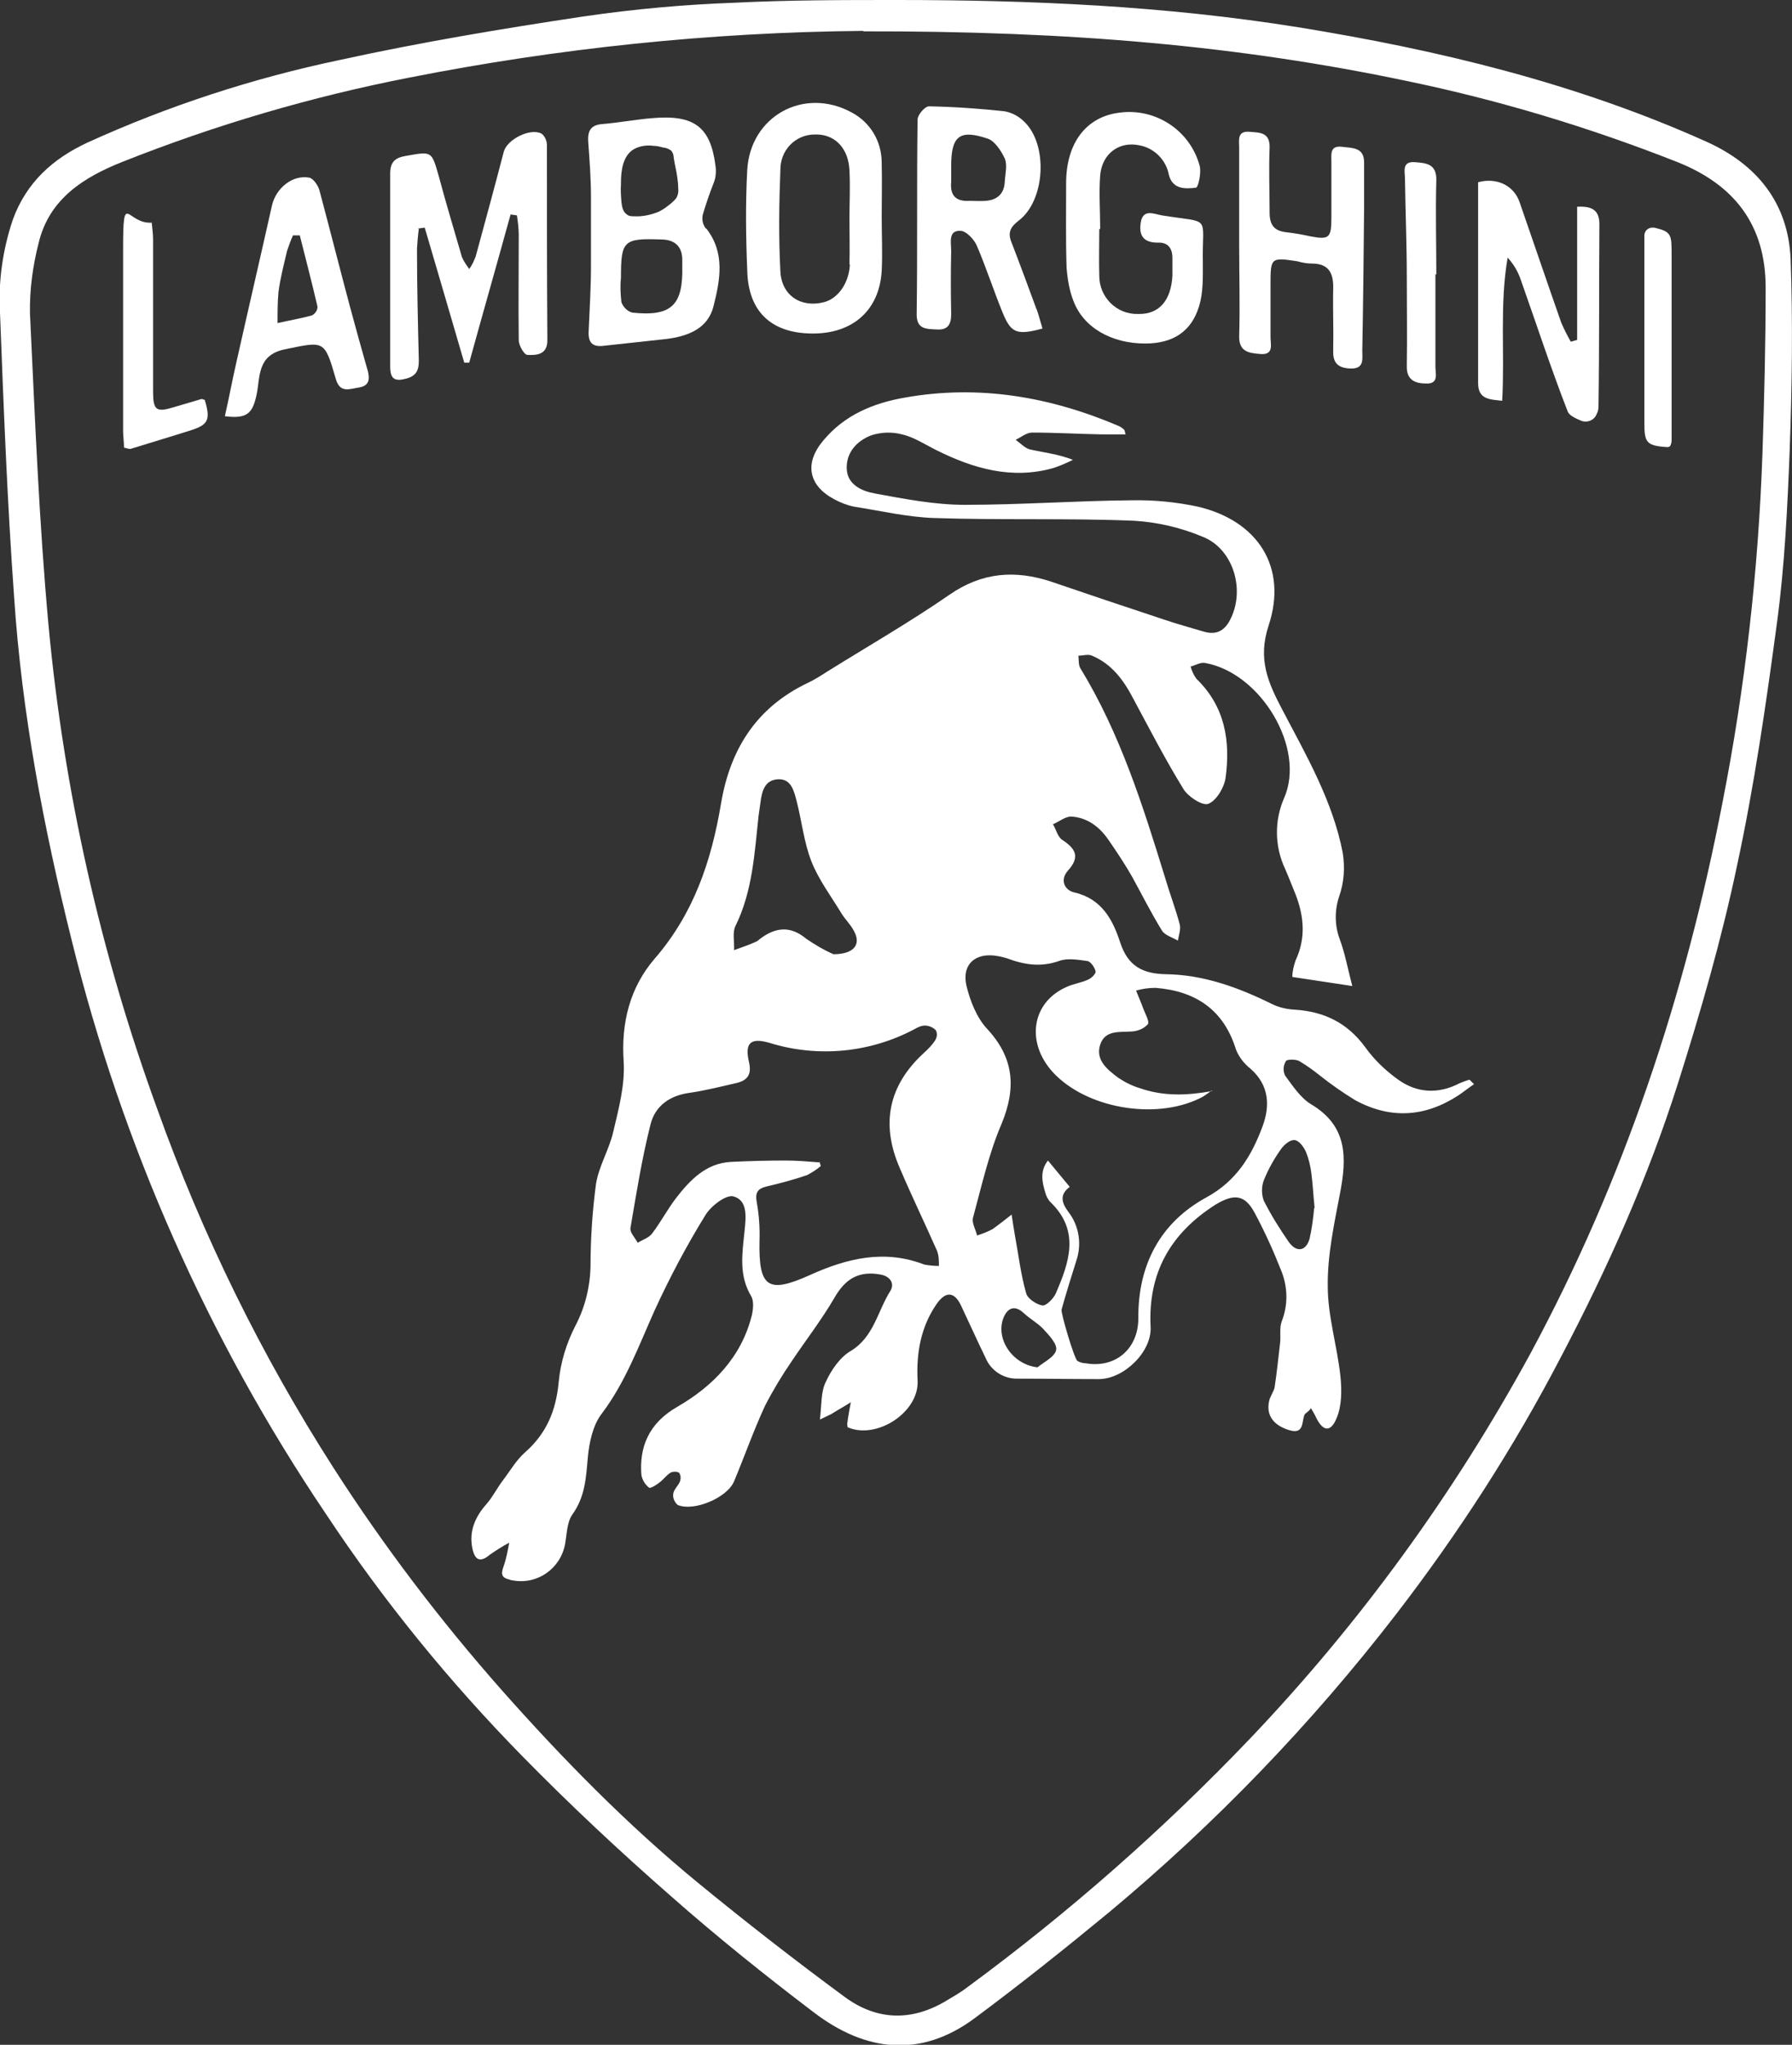 <?xml version="1.0" encoding="UTF-8"?>
<svg id="Layer_1" xmlns="http://www.w3.org/2000/svg" version="1.1" viewBox="0 0 394.5 450">
  <rect x="0" y="0" width="394.5" height="450" fill="#333333" stroke="none"/>
  <!-- Generator: Adobe Illustrator 29.6.1, SVG Export Plug-In . SVG Version: 2.1.1 Build 9)  -->
  <defs>
    <style>
      .st0 {
        fill: #fff;
      }
    </style>
  </defs>
  <path class="st0" d="M197.5,0C227.1,0,256.5,1.3,285.8,6c30.9,5,61.2,12.3,89.9,25.2,11.1,5,18,13.5,18.5,25.9.5,13.9.3,27.8-.2,41.8-.5,12.7-1.1,25.5-2.8,38.1-2.4,17.9-5,35.9-8.8,53.5-3.4,16.2-8,32.1-13,47.9-6.6,20.8-15.5,40.7-25.7,60.1-10.4,20-22.6,38.9-36.4,56.8-18.6,24.1-39.7,46-63.1,65.5-9.7,8-19.6,15.9-29.7,23.4-11.9,8.8-24,7.3-35.3-1.3-10.8-8.2-21.4-16.7-31.6-25.7-11.2-9.8-22.1-20-32.5-30.6-16.1-16.4-30.7-34.3-43.4-53.5-25.9-38.4-44.8-81.1-55.9-126.1-6.2-24.9-11-50-12.7-75.7C1.6,110.5.8,89.7,0,68.8c-.4-6.9.6-13.8,2.8-20.4,3-8.3,8.9-13.5,16.4-17,17.8-8.1,36.5-14.2,55.6-18.2,17.8-3.9,35.8-6.9,53.8-9.6,11-1.6,22-2.6,33.1-3C173.6,0,185.5,0,197.5,0ZM190,6.8c-33.6.3-67.1,3.8-100,10.3-21.5,4.2-42.6,10.4-63,18.5-8.6,3.4-16.2,8.2-18.5,17.9-1.3,5.1-2,10.3-1.9,15.5,1.1,23,2,46,4.1,68.8,3.4,36.3,11.4,71.9,23.9,106.2,9.9,27.7,22.9,54.2,38.8,79,11.1,17.3,23.5,33.6,37.1,49,13.4,15.1,27.5,29.5,43.1,42.3,10.6,8.7,21.4,17.1,32.4,25.2,7.1,5.2,14.8,5.4,22.5.7,1.5-.9,3.1-1.8,4.5-2.9,22.3-16.4,43.1-34.7,62.2-54.7,24.2-25.4,44.9-53.9,61.7-84.7,20.6-38.2,34.1-78.8,42.3-121.3,5-25.4,7.9-51.1,8.8-76.9.4-12.1.7-24.3.7-36.4,0-13.8-6.9-22.7-19.6-27.7-19.3-7.6-39.2-13.6-59.5-17.8-36.7-7.7-73.8-11-119.5-10.9h0Z"/>
  <path class="st0" d="M288.3,310.3c-.6.6-1,.8-1.1,1-.7,1.6,0,4.5-3.5,3.4s-5-3.4-4.3-6.4c.2-1,1-2,1.2-3,.5-3.2.8-6.4,1.2-9.7.2-1.6-.2-3.4.4-4.9,1.4-3.6,1.3-7.6-.2-11.2-1.7-4.3-3.6-8.5-5.8-12.6-2.2-4.1-4.6-4.2-8.6-1.8-9.9,6.3-14.9,15-14.3,26.9.3,5.5-5.9,11.5-11.4,11.5-6,0-11.9-.1-17.8-.1-3.1.1-5.9-1.7-7.1-4.5-1.8-3.7-3.5-7.5-5.3-11.3-1.5-3.4-3.5-3.6-5.6-.5-3.4,5-4.4,10.7-4.1,16.7.4,6.9-8.9,13.1-15.4,10.3,0-.2-.1-.5-.1-.7.2-1.6.5-3.2.8-4.8-1.4.9-2.9,1.7-4.3,2.6-.4.2-.8.4-2.5,1.2.4-3.4.2-6.1,1.3-8.3,1.2-2.6,3.1-5.4,5.5-6.8,5.1-3.1,5.9-8.8,8.7-13.2,1-1.6,0-3.2-2.1-3.6-4.8-.9-7.8.9-10.2,5.1-2.8,4.8-6.2,9.2-9.3,13.8-2.2,3.2-4.2,6.5-6,10-2.5,5.4-4.5,11.1-6.8,16.6-1.5,3.6-8.8,6.7-12.4,5.2-.7-.6-1.1-1.5-1-2.4.1-1,1.1-1.8,1.5-2.8.2-.6.2-1.3-.2-1.9-.6-.3-1.3-.3-1.9,0-.8.5-1.4,1.3-2.1,1.9s-2.2,1.6-2.6,1.4c-.9-.7-1.5-1.7-1.7-2.8-.5-6.1,1.6-11.4,7.9-15,7.8-4.5,14.1-10.9,16.4-20.1.3-1.3.5-3.1-.1-4.2-2.8-4.6-2-9.4-1.5-14.3.3-3,.8-6.8-2.4-7.7-1.6-.5-5,2.1-6.2,4.1-4.2,6.8-7.9,13.8-11.2,21-3.5,7.8-6.4,15.8-11.7,22.8-1.9,2.5-2.7,6.3-3,9.6-.4,4.5-.6,8.6-3.4,12.5-1.2,1.7-1.2,4.3-1.6,6.5-1,5.4-6.1,9-11.5,8-.3,0-.5-.1-.8-.2-2.2-.5-1.6-1.8-1.1-3.3s.8-3.2,1.1-4.8c-1.5.8-2.9,1.7-4.2,2.6-2,1.7-3.3,1.5-3.9-1.3-.8-3.8.6-7,3.1-9.8,1.4-1.6,2.3-3.5,3.6-5.2,1.6-2.1,2.9-4.4,4.8-6.1,4.8-4.2,6.9-9.2,7.5-15.6.4-4.3,1.7-8.5,3.7-12.4,2.1-4,3.2-8.5,3.3-13,0-6,.4-12.1,1.2-18.1.6-3.9,2.9-7.6,3.8-11.5,1.2-5.1,2.6-10.3,2.3-15.4-.6-8.7,1.4-16.4,6.8-22.7,8.6-9.9,12.5-21.5,14.6-34,2-12.1,7.8-21.3,19.1-26.7,1.5-.7,2.9-1.6,4.3-2.5,9-5.6,18.2-10.9,26.9-16.9,7.2-5,14.5-5.5,22.4-2.9,8.2,2.8,16.5,5.6,24.7,8.3,2.9,1,5.9,1.8,8.9,2.7s4.8-.4,6-3c3.1-6.5.4-15.3-6.3-17.9-4.8-2-9.9-3.2-15.1-3.5-14.6-.6-29.3-.1-44-.6-5.9-.2-11.8-1.6-17.6-2.5-1.5-.3-3-.9-4.3-1.6-5.7-3-6.7-7.9-2.5-12.9,4.7-5.7,11.1-8.3,18-9.5,16.3-2.9,32-.2,47.2,6.3.4.2.8.5,1.1.8.1.1.1.4.3,1h-5.2c-5.1-.1-10.2-.4-15.4-.4-1.2,0-2.4,1-3.6,1.6,1,.7,2,1.8,3.1,2.1,3.1.7,6.2,1,9.5,2.3-1.4.7-2.8,1.3-4.3,1.8-9.2,2.6-17.7.1-25.9-4-2.4-1.2-4.8-2.8-7.4-3.4-2.3-.6-4.6-.5-6.8.2-3.1,1.2-5.5,3.7-5.4,7.3.1,3.6,3.4,5,6.2,5.5,6.5,1.2,13.2,2.5,19.8,2.5,12.3,0,24.5-.9,36.8-1,4.9-.1,9.8.4,14.5,1.4,13.2,3.1,19.8,13.3,15.6,26.1-2.5,7.5-.1,12.7,3,18.6,5.3,10.1,11.1,20.1,13.3,31.5.5,3.2.3,6.5-.8,9.6-1,3-1,6.3.1,9.3,1.2,3.2,1.8,6.6,2.8,10.4l-13.2-2c0-1.2.3-2.4.7-3.6,2.3-4.9,1.9-9.7,0-14.6-.8-1.9-1.5-3.8-2.3-5.6-2.3-4.9-2.4-10.6-.2-15.6,4.8-10.9-5.1-27.5-17.4-29.7-1-.2-2.1.5-3.2.8.3,1,.7,1.9,1.3,2.7,6.3,6.1,7.5,13.7,6.4,21.8-.3,2.1-2,5-3.8,5.7-1.3.5-4.5-1.6-5.5-3.3-4-6.5-7.5-13.3-11.1-20-2.1-4-4.7-7.5-9-9.3-.8-.4-2,0-3,0,.1.9,0,2,.4,2.7,8.8,14.4,13.8,30.3,18.7,46.2,1,3.4,2.3,6.8,3.2,10.2.3,1.1-.2,2.4-.4,3.6-1.2-.7-2.9-1.2-3.5-2.2-2.4-3.9-4.4-7.9-6.6-11.9-1.6-2.8-3.4-5.5-5.2-8.1-2-2.9-4.7-4.9-8.2-5.1-1.3,0-2.6,1.1-4,1.7.7,1.1,1,2.7,2,3.4,2.9,1.9,4.1,3.7,1.3,6.8-1.8,2-.8,4.3,1.4,4.8,6.1,1.4,8.5,6.1,10.1,11,1.7,5.2,4.9,6.9,10.1,7,8.2.1,15.9,2.9,23.2,6.5,1.6.8,3.3,1.2,5.1,1.3,6.5.4,11.6,2.9,15.5,8.2,2,2.8,4.5,5.2,7.3,7.2,4.2,3,8.9,3.2,13.5.8.7-.3,1.5-.6,2.2-.8l1,1c-1.2.8-2.3,1.7-3.5,2.5-7.4,4.8-15,5.2-22.7,1-2.6-1.6-5.2-3.4-7.6-5.3-1.5-1.2-3-2.3-4.7-3.3-.8-.4-2.6-.4-2.9,0-.6,1-.7,2.1-.2,3.2,1.7,2.3,3.4,4.9,5.7,6.3,8.1,4.8,7.9,11.8,6.4,19.6-1.3,6.8-2.8,13.7-2.7,20.5,0,6.6,2.1,13.2,2.8,19.9.3,3,.3,6.5-.9,9.2-1.3,3.1-3,2.8-4.5-.3-.2-.5-.6-1.1-1.1-2ZM266.7,240c-.6.5-1.2.9-1.8,1.3-9.5,5.2-24.6,3-32.4-4.6-6.8-6.6-5.7-16,2.3-19.5,1.5-.7,3.2-.9,4.7-1.6.8-.3,1.8-1.4,1.7-1.8-.2-.9-1.1-2.2-1.8-2.3-2.1-.3-4.5-.7-6.3,0-4,1.4-7.7.8-11.4-.6-.7-.2-1.4-.4-2.1-.5-4.9-.9-8,1.9-6.8,6.7.8,3.2,2.2,6.8,4.4,9.2,6,6.4,6.6,13,3.3,21-2.8,6.5-4.4,13.7-6.3,20.7-.3,1.1.6,2.6.9,3.9,1.2-.4,2.3-.8,3.4-1.4,1.4-1,2.8-2.1,4.2-3.2.3,2,.5,3.2.7,4.4.8,4.3,1.3,8.7,2.5,12.9.3,1.2,2.3,2.5,3.6,2.7.8.1,2.4-1.5,2.9-2.6,3-6.9,5.4-13.8-1.1-20.1-.6-.6-1-1.4-1.2-2.2-.7-2.3-1.2-4.7.6-7l4.8,5.8c-2.3,1.7-1.8,3.5-.3,5.5,2.4,3.1,3,7.2,1.7,10.9-1.1,3.5-2.2,7-3.2,10.6-.2.7,2.8,10.9,3.5,11.3.5.3,1.1.5,1.7.5,6.6,1.2,11.7-3.1,11.7-9.9-.1-11.8,4.9-21.1,15-26.6,6.6-3.6,9.9-9.1,12.3-15.5,1.7-4.5,1.6-9.1-2.6-12.8-1.4-1.1-2.5-2.5-3.2-4.2-2.7-8.8-8.9-12.9-17.7-13.6-1.5,0-2.9.2-4.3.6.5,1.3,1.1,2.6,1.6,4,.4,1.1,1.4,2.8,1,3.4-.9,1-2.2,1.5-3.5,1.6-2.7.2-5.9-.4-7,2.9-1.1,3.4,1.6,5.5,4,7.3,1.5,1,3.1,1.8,4.8,2.3,5.2,1.8,10.4,1.6,15.9.6ZM180.4,255.7l.3.9c-.9.8-1.9,1.4-3,2-2.9,1-5.9,1.8-8.9,2.5-2,.5-2.6,1.3-2.2,3.5.5,2.8.7,5.6.6,8.5-.2,10.2,1.8,11.7,11.1,7.5,8.2-3.7,16.4-5.7,25.2-2.3,1.1.2,2.1.3,3.2.3,0-1.1,0-2.2-.4-3.3-2.7-6.1-5.6-12.1-8.2-18.2-4.2-9.6-2.6-18.1,5.2-25.3,1-.9,1.9-1.8,2.6-2.9.4-.7.5-1.5.1-2.2-.6-.6-1.5-1-2.4-1-.8,0-1.6.4-2.3.8-9.8,5.2-21.3,6.3-31.9,3-4.2-1.2-5.5,0-4.5,4.3.6,2.6-.3,3.9-2.6,4.5-3.5.8-7,1.7-10.5,2.2-4.4.6-7.6,2.9-8.6,7-1.9,7.5-3.1,15.1-4.4,22.7-.2,1,1,2.2,1.6,3.3,1.1-.7,2.5-1.1,3.2-2.1,1.9-2.5,3.3-5.2,5.2-7.7,3.1-4,6.6-7.7,12.1-8,4-.2,8.1-.3,12.1-.3,2.4,0,4.8.2,7.3.4h0ZM183.4,210c4.7,0,6.2-2.2,4.6-5.1-.7-1.4-1.9-2.5-2.7-3.8-2.3-3.8-5.1-7.5-6.7-11.6s-2.1-8.8-3.2-13.1c-.6-2.3-1.2-5.1-4.2-4.9-2.9.2-3.5,2.7-3.8,5.2-.1.9-.3,1.9-.4,2.8-.9,8.2-1.3,16.6-5.1,24.3-.7,1.4-.2,3.5-.3,5.3,1.6-.6,3.2-1.1,4.7-1.8.3-.1.6-.3.9-.6,3.4-2.6,6.7-3.1,10.3-.1,1.9,1.3,3.9,2.5,6,3.4ZM289.4,265.8c-.3-3-.4-5.2-.7-7.5-.2-1.7-.6-3.3-1.2-4.8-.5-1.1-1.5-2.5-2.5-2.6s-2.3,1-3,2c-1.5,2.1-2.8,4.4-3.8,6.9-.5,1.4-.5,3,0,4.4,1.6,3.2,3.5,6.2,5.5,9.1,1.7,2.4,3.8,2.1,4.6-.7.5-2.2.8-4.5,1-6.7h0ZM228.4,300.9c1.5-1.2,3.8-2.3,4.1-3.8.3-1.3-1.6-3.3-2.8-4.6s-2.9-2.2-4.3-3.5c-1.8-1.7-3.4-1.4-4.4.8-2,4.6,1.7,10.4,7.3,11.1h0Z"/>
  <path class="st0" d="M92.2,50.4c-.2,1.4-.3,2.8-.4,4.3,0,8.2.2,16.4.4,24.7,0,2-.5,3.3-2.7,3.9-2.5.7-3.6.2-3.6-2.6,0-14.2,0-28.3,0-42.5,0-2.6,1.1-3.5,3.5-3.9,5.7-1,5.6-1.1,7.2,4.5,1.6,6,3.4,11.9,5.1,17.8.4.9,1,1.8,1.6,2.6.6-.8,1-1.7,1.4-2.7,2.1-7.7,4.2-15.4,6.2-23.1.7-2.7,5.8-5.3,8.3-4,.8.6,1.2,1.6,1.2,2.6,0,14.3,0,28.6.1,42.9,0,3.2-2.4,3.3-4.4,3.2-.7,0-1.9-2.1-1.9-3.2-.1-7.7,0-15.5,0-23.2,0-1.4-.2-2.9-.4-4.3l-1.4-.2c-3,10.9-6.1,21.7-9.1,32.6h-1.1c-2.9-10-5.8-19.8-8.7-29.7l-1.5.2Z"/>
  <path class="st0" d="M155.4,50.3c-.7-.9-.9-1.9-.7-3,.7-2.4,1.5-4.7,2.4-7,.5-1.2.6-2.6.4-3.9-1.1-8.5-4.7-11.2-13.9-10.4-3.7.3-7.3,1-11,1.3-2.4.2-3.3,1.3-3.1,4,.3,4,.6,8.1.6,12.2v15c0,4.8-.3,9.5-.5,14.2-.2,2.8.9,3.7,3.3,3.4,4.6-.5,9.2-1,13.8-1.5,4.8-.6,9.2-2.3,10.4-7.3,1.4-5.6,2.6-11.6-1.6-17ZM136.7,40.2c0-2.6.4-6,2.9-7.4,1.3-.7,2.8-.9,4.3-.7.7,0,1.5.2,2.2.4.6,0,1.1.3,1.6.6.4.4.6,1,.6,1.5.2,1.5.6,2.9.8,4.4.1.8.2,1.5.2,2.3.1.8,0,1.7-.5,2.4-.5.6-1.2,1.2-1.9,1.7-.6.5-1.3.9-1.9,1.2-1.7.7-3.6,1.1-5.4,1-.6,0-1.1,0-1.6-.4-.9-.6-1.1-1.8-1.2-2.8-.1-1.3-.2-2.6-.1-3.9v-.4ZM139.2,68.8c-1.1-.3-2-1.2-2.4-2.3-.2-1.8-.3-3.5-.1-5.3,0-8.2.5-8.8,8.8-8.5,2.9,0,4.7,1.4,4.7,4.5v1.4c.2,8.6-2.4,11.1-11,10.2Z"/>
  <path class="st0" d="M228.2,68.1c-1.8-4.9-3.6-9.8-5.5-14.7-.9-2.2-.3-3.4,1.5-4.8,5.9-4.4,6.6-16.7,1.3-21.8-1.2-1.2-2.7-2-4.3-2.3-5.5-.6-11.1-1-16.7-1.1-.9,0-2.5,1.9-2.5,2.9-.2,14.3,0,28.6-.2,42.9,0,3.2,2,3.2,4.3,3.3,2.5.2,3.3-1,3.3-3.4-.1-4.6-.1-9.3,0-13.9,0-1.8-.7-4.5,2-4.4,1.3,0,3.1,1.9,3.7,3.4,2,4.7,3.6,9.6,5.5,14.3s3,5.4,8.9,3.8c-.5-1.6-.8-2.9-1.3-4.3ZM221.2,39.9c-.1,2.7-1.6,4.1-4.2,4.3-1.2.1-2.4,0-3.5,0-3,.2-4.4-1.1-4.1-4.2,0-1.1,0-2.1,0-3.2h0v-.3c0-6.5,1.8-8.1,8-6,1.6.5,3,2.7,3.8,4.4.6,1.4.1,3.3,0,5Z"/>
  <path class="st0" d="M194.1,47.9h0c0-4,.1-8.1,0-12.1,0-4.7-2.5-8.9-6.7-11.1-10.4-5.6-22.2.8-22.9,12.7-.4,7.4-.3,14.8,0,22.1.2,9,5.2,13.8,14.2,13.9s14.9-5.1,15.4-13.8c.2-3.9,0-7.8,0-11.8ZM187.1,58.2c-.2,4.1-2.6,7.5-5.7,8.3-5,1.3-9.3-1.4-9.6-6.7-.4-7.5-.3-15,0-22.5,0-4.2,3.2-7.6,7.4-7.7.2,0,.5,0,.7,0,4.1.1,6.9,3.2,7.1,7.9.2,3.6,0,7.2,0,10.7h0c0,3.3.1,6.7,0,10h0Z"/>
  <path class="st0" d="M242,50.3c0,3.4-.1,6.9,0,10.4,0,4.7,3.8,8.5,8.5,8.4,0,0,.2,0,.3,0,4.5,0,7-3.1,7.3-8.4v-3.9c0-2.2-1-3.5-3.2-3.4-2.9,0-4.2-1.3-3.8-4.2.4-3.4,2.9-2.1,4.7-1.8,11.1,1.8,8.8-.3,9,10.4,0,3.2.1,6.5-.8,9.5-1.7,5.7-5.8,8.3-11.9,8.3-7.4,0-13.6-3.5-15.8-9.4-.9-2.3-1.3-4.8-1.5-7.3-.2-6.2-.1-12.4-.1-18.6,0-8.8,4.4-14.6,11.7-15.5,8-1.1,15.6,3.9,17.7,11.7.4,1.5-.3,4.7-.8,4.8-2.4.3-5.2.4-6-2.9-.6-3.2-3.2-5.8-6.4-6.4-4.5-1-8.3,1.8-8.7,6.6-.3,3.9,0,7.8,0,11.8h-.2Z"/>
  <path class="st0" d="M272.8,52.5v-20c0-1.6-.5-3.7,2.2-3.5,2.2.2,4.6,0,4.5,3.5-.2,4.8,0,9.5,0,14.3,0,2.7,1,4,3.6,4.3,1.8.2,3.5.5,5.3.9,4.2.8,4.7.4,4.7-4.1,0-4,0-8.1,0-12.2,0-1.7-.4-3.7,2.3-3.4,2.1.3,4.9,0,4.9,3.4,0,3.5,0,6.9,0,10.4-.1,10.4-.2,20.7-.4,31.1,0,1.8.5,4-2.6,3.9-2.6-.1-3.9-1.1-3.8-3.9.1-4.5-.1-9.1,0-13.6.1-3.4-.9-5.6-4.7-5.6-1.1,0-2.1-.2-3.2-.5-5.9-.9-5.9-.8-5.9,5.3,0,3.8,0,7.6,0,11.4,0,1.6.8,4-2.3,3.7-2.5-.2-4.7-.5-4.6-4,.2-6.5,0-13.1,0-19.7v-1.8Z"/>
  <path class="st0" d="M347.2,74.6v-29.1c3.5-.2,5,.9,4.9,4.2-.1,13.2,0,26.4-.2,39.7,0,.6-.1,1.2-.4,1.7-.5,1.4-2.1,2-3.4,1.5,0,0,0,0,0,0-1.4-.6-2.7-1.2-3-2.1-3.7-9.5-6.9-19.3-10.3-28.9-.6-1.8-1.6-3.5-2.9-4.9-1.8,10.4-.6,20.9-1.2,31.5-2.8-.3-5.3-.3-5.3-3.9v-44.2c4.1-1.1,7.8.7,9.1,4.3,3.1,8.9,6.1,17.8,9.2,26.6.6,1.4,1.3,2.8,2.1,4.2l1.4-.4Z"/>
  <path class="st0" d="M80.9,81.4c-1.3-4.6-2.6-9.2-3.8-13.7-2.3-8.6-4.5-17.3-6.8-25.9-.3-1-1.3-2.5-2.2-2.7-3.7-.7-7.3,2.3-8.2,6-2.6,11.6-5.3,23.2-7.9,34.8-.9,3.9-1.6,7.8-2.5,11.7,4.8.6,6.1-.5,7-4.8.8-3.9.1-8.6,6.1-9.9,8.8-1.8,8.8-2.2,11.3,6.4.9,3.3,3,2.3,5,2,2.6-.4,2.5-2,2-4ZM68.7,69.4c-2.5.7-5,1.1-7.6,1.7,0-2.3,0-4.5.2-6.8.4-3.1,1.2-6.1,1.9-9.1.4-1.2.8-2.3,1.3-3.4h1.5c1.3,5.2,2.7,10.5,3.9,15.7,0,.8-.5,1.5-1.2,1.9Z"/>
  <path class="st0" d="M45.1,88.1c1.3,4.3.7,5.4-3.1,6.6-4.4,1.4-8.8,2.7-13.3,4.1-.3,0-.7-.1-1.4-.3,0-1.2-.2-2.5-.2-3.7,0-13.3,0-26.7,0-40s.8-5.4,6.3-5.8c.1,1.2.3,2.4.3,3.7v33.5c0,4.1.7,4.6,4.6,3.4,2-.6,4.1-1.2,6.1-1.8.2,0,.4.2.7.2Z"/>
  <path class="st0" d="M316,60.3v20.4c0,1.5.8,3.8-2,3.7-2.4,0-4.4-.7-4.3-3.9.1-6.4,0-12.9,0-19.3,0-7.3-.3-14.5-.4-21.8,0-1.6-.8-4,2.3-3.7,2.3.2,4.7.3,4.6,4-.2,6.9,0,13.8,0,20.7h-.1Z"/>
  <path class="st0" d="M367.8,97.8c0,.4-.4.6-.7.6-4.7-.3-5.1-1-5.1-5.4,0-13.1,0-26.2,0-39.2,0-.7,0-1.3,0-2,0-1,.9-1.8,1.9-1.7.1,0,.2,0,.3,0,3.8.9,3.8,1.5,3.8,6.1v40.3c0,.5,0,.9-.2,1.4Z"/>
</svg>